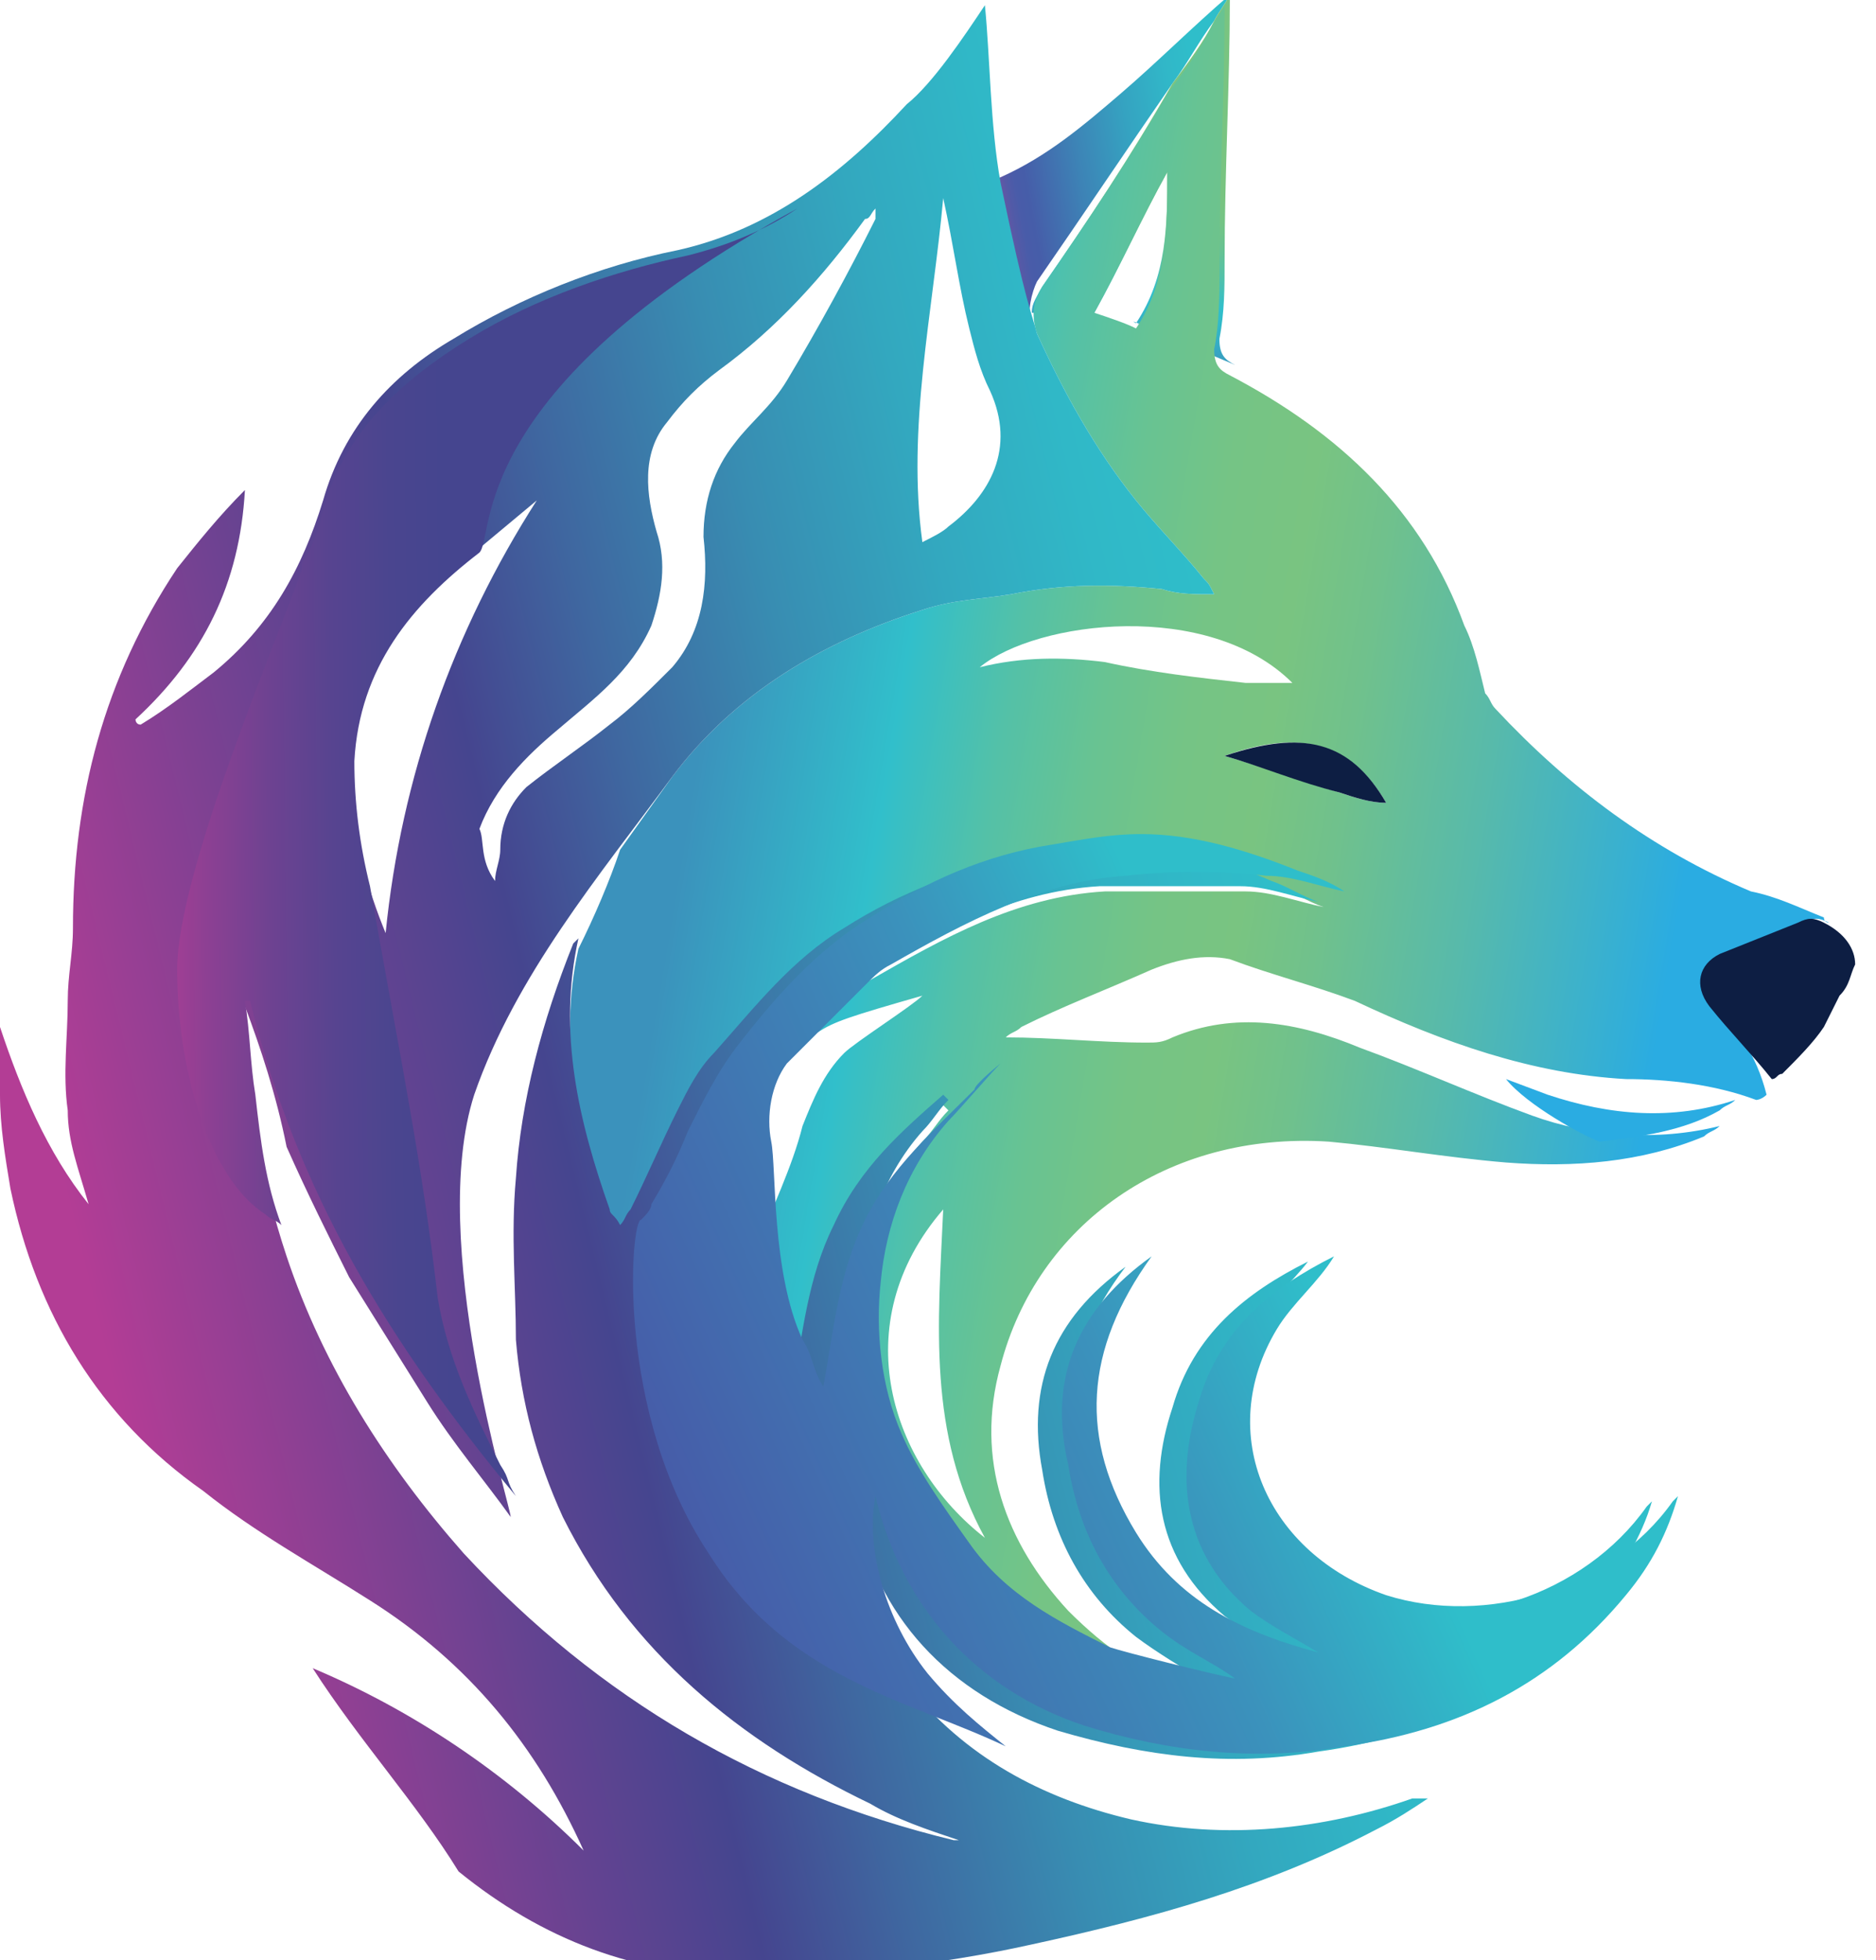 <?xml version="1.0" encoding="utf-8"?>
<!-- Generator: Adobe Illustrator 27.0.0, SVG Export Plug-In . SVG Version: 6.00 Build 0)  -->
<svg version="1.1" id="Layer_1" xmlns="http://www.w3.org/2000/svg" xmlns:xlink="http://www.w3.org/1999/xlink" x="0px" y="0px"
	 viewBox="0 0 36 37.6" style="enable-background:new 0 0 36 37.6;" xml:space="preserve">
<style type="text/css">
	.st0{fill:url(#SVGID_1_);}
	.st1{fill:url(#SVGID_00000133525106166932779860000012673739757115626116_);}
	.st2{fill:url(#SVGID_00000105424061032090480140000012534711535932032679_);}
	.st3{fill:url(#SVGID_00000009566423798634785190000006048796667530102936_);}
	.st4{fill:#0D1E43;}
	.st5{fill:url(#SVGID_00000071538174978421125580000018034563114912653982_);}
	.st6{fill:url(#SVGID_00000008107709145606763560000013874392724451605691_);}
	.st7{fill:url(#SVGID_00000142161527382515675870000010993046843091570826_);}
</style>
<g>
	<linearGradient id="SVGID_1_" gradientUnits="userSpaceOnUse" x1="18.579" y1="3.715" x2="23.261" y2="2.851">
		<stop  offset="2.695429e-02" style="stop-color:#E23C95"/>
		<stop  offset="4.751347e-02" style="stop-color:#BF4399"/>
		<stop  offset="7.386249e-02" style="stop-color:#9A4B9E"/>
		<stop  offset="0.102" style="stop-color:#7C52A2"/>
		<stop  offset="0.13" style="stop-color:#6457A5"/>
		<stop  offset="0.161" style="stop-color:#535AA7"/>
		<stop  offset="0.194" style="stop-color:#495CA9"/>
		<stop  offset="0.236" style="stop-color:#465DA9"/>
		<stop  offset="0.457" style="stop-color:#3D83B6"/>
		<stop  offset="0.682" style="stop-color:#35A3C1"/>
		<stop  offset="0.871" style="stop-color:#31B7C8"/>
		<stop  offset="1" style="stop-color:#2FBECA"/>
	</linearGradient>
	<path class="st0" d="M18.2,3.8c0.1,0.4,0.1,0.7,0.2,1.1L19.2,6l0.6,0.2c-0.1-0.2,0-0.6,0.1-0.8c0.9-1.3,1.7-2.5,2.6-3.8
		c0.3-0.4,0.5-0.8,0.8-1.2c0.1-0.2,0.2-0.3,0.3-0.5c-0.7,0.6-1.4,1.3-2.1,1.9c-0.7,0.6-1.4,1.2-2.3,1.6"/>
	
		<linearGradient id="SVGID_00000129889256189878686350000014483036846500460194_" gradientUnits="userSpaceOnUse" x1="21.679" y1="6.742" x2="22.674" y2="2.358">
		<stop  offset="0" style="stop-color:#3B92BC"/>
		<stop  offset="9.894761e-02" style="stop-color:#36AAC4"/>
		<stop  offset="0.194" style="stop-color:#32BAC9"/>
		<stop  offset="0.269" style="stop-color:#31BFCB"/>
		<stop  offset="0.289" style="stop-color:#37BFC5"/>
		<stop  offset="0.403" style="stop-color:#54C1A7"/>
		<stop  offset="0.515" style="stop-color:#68C392"/>
		<stop  offset="0.624" style="stop-color:#75C485"/>
		<stop  offset="0.727" style="stop-color:#79C481"/>
	</linearGradient>
	<path style="fill:url(#SVGID_00000129889256189878686350000014483036846500460194_);" d="M19.8,6H21c0.5-0.9,0.9-1.8,1.4-2.7
		c0,1,0,2-0.6,2.9c-0.2-0.1,0.3,0.1,0,0l1.9,0.8c-0.2-0.1-0.3-0.2-0.3-0.5c0.1-0.5,0.1-1,0.1-1.5c0-1.7,0.1-3.4,0.1-5c0,0,0,0,0-0.1
		c-0.1,0.2-0.2,0.3-0.3,0.5c-0.2,0.4-0.5,0.8-0.8,1.2C21.7,3,20.9,4.2,20,5.5C19.9,5.7,19.8,5.8,19.8,6z"/>
	<g>
		
			<linearGradient id="SVGID_00000133517289486934888730000003110377728818170555_" gradientUnits="userSpaceOnUse" x1="11.458" y1="14.048" x2="35.038" y2="18.017">
			<stop  offset="8.265129e-02" style="stop-color:#3B92BC"/>
			<stop  offset="0.235" style="stop-color:#31BFCB"/>
			<stop  offset="0.248" style="stop-color:#37BFC5"/>
			<stop  offset="0.322" style="stop-color:#54C1A7"/>
			<stop  offset="0.396" style="stop-color:#68C392"/>
			<stop  offset="0.467" style="stop-color:#75C485"/>
			<stop  offset="0.533" style="stop-color:#79C481"/>
			<stop  offset="0.597" style="stop-color:#70C18C"/>
			<stop  offset="0.709" style="stop-color:#58BAAA"/>
			<stop  offset="0.855" style="stop-color:#31AED9"/>
			<stop  offset="0.88" style="stop-color:#2AACE2"/>
		</linearGradient>
		<path style="fill:url(#SVGID_00000133517289486934888730000003110377728818170555_);" d="M32.9,19.3c-0.3-0.3-0.2-0.8,0.2-1
			c0.5-0.2,1-0.4,1.5-0.6c0.2-0.1,0.3-0.1,0.5,0c0,0-0.1,0-0.1-0.1c-0.5-0.2-0.9-0.4-1.4-0.5c-1.9-0.8-3.5-2-4.9-3.5
			c-0.1-0.1-0.1-0.2-0.2-0.3c-0.1-0.4-0.2-0.9-0.4-1.3c-0.8-2.2-2.4-3.7-4.5-4.8c-0.2-0.1-0.3-0.2-0.3-0.5c0.1-0.5,0.1-1,0.1-1.5
			c0-1.7,0.1-3.4,0.1-5c0,0,0,0,0-0.1c-0.1,0.2-0.2,0.3-0.3,0.5c-0.2,0.4-0.5,0.8-0.8,1.2C21.7,3,20.9,4.2,20,5.5
			c-0.2,0.3-0.2,0.6-0.1,0.9c0.5,1.1,1.1,2.2,1.9,3.2c0.4,0.5,0.9,1,1.3,1.5c0.1,0.1,0.1,0.1,0.2,0.3c-0.4,0-0.7,0-1-0.1
			c-1-0.1-1.9-0.1-2.9,0.1c-0.6,0.1-1.1,0.1-1.7,0.3c-1.9,0.6-3.6,1.6-4.8,3.2l-1,1.4c-0.2,0.6-0.5,1.3-0.8,1.9c0,0,0,0,0,0
			c-0.4,1.8,0,3.5,0.6,5.2c0,0.1,0.1,0.1,0.2,0.3c0.1-0.1,0.1-0.2,0.2-0.3c0.2-0.5,0.4-0.9,0.7-1.4c0.3-0.6,0.6-1.2,1-1.7
			c0.8-0.9,1.5-1.8,2.5-2.4c1.1-0.7,2.2-1.1,3.5-1.4c0.6-0.1,1.1-0.2,1.7-0.2c1.1,0,2.1,0.3,3,0.7c0.3,0.1,0.6,0.3,0.9,0.4
			c-0.5-0.1-1-0.3-1.5-0.3c-0.9,0-1.8,0-2.7,0c-1.7,0.1-3.1,0.9-4.5,1.7c-0.2,0.1-0.3,0.3-0.5,0.4c-0.2,0.2-0.4,0.4-0.6,0.6
			c0,0,0,0,0.1,0c0.3-0.2,0.6-0.3,2-0.7c-0.2,0.2-1.3,0.9-1.5,1.1c-0.4,0.4-0.6,0.9-0.8,1.4c-0.2,0.8-0.6,1.6-0.9,2.4
			c0-0.4,0-0.7-0.1-1.1c0,0.3,0,0.7-0.2,1c-0.1,0.1,0,0.2,0,0.4c0.2,0.6,0.3,1.2,0.5,1.7c0.1,0.3,0.3,0.6,0.5,0.9
			c0.2-1.1,0.3-2.2,0.8-3.2c0.5-1.1,1.3-1.8,2.1-2.5c0,0,0,0,0.1,0.1c-0.2,0.2-0.3,0.4-0.5,0.6c-0.8,0.9-1.1,2-1.3,3.1
			c-0.1,1-0.1,2,0.4,2.9c0.4,0.8,0.9,1.4,1.3,2.1c0.7,1,1.6,1.5,2.7,1.9c0.2,0.1,1.7,0.5,2.4,0.6c-0.1,0-0.1-0.1-0.2-0.1
			c-1-0.2-1.8-0.8-2.5-1.5c-1.2-1.3-1.8-2.9-1.3-4.7c0.7-2.7,3.2-4.5,6.3-4.3c1.1,0.1,2.2,0.3,3.4,0.4c1.3,0.1,2.6,0,3.8-0.5
			c0.1-0.1,0.2-0.1,0.3-0.2c-1.2,0.3-2.5,0.2-3.6-0.2c-1.1-0.4-2.2-0.9-3.3-1.3c-1.2-0.5-2.4-0.7-3.6-0.2c-0.2,0.1-0.3,0.1-0.5,0.1
			c-0.9,0-1.8-0.1-2.7-0.1c0.1-0.1,0.2-0.1,0.3-0.2c0.8-0.4,1.6-0.7,2.5-1.1c0.5-0.2,1-0.3,1.5-0.2c0.8,0.3,1.6,0.5,2.4,0.8
			c1.7,0.8,3.4,1.4,5.2,1.5c0.8,0,1.7,0.1,2.5,0.4c0,0,0.1,0,0.2-0.1c0,0,0,0,0,0C33.7,20.2,33.3,19.7,32.9,19.3z M21.8,6.3
			C21.6,6.2,21.3,6.1,21,6c0.5-0.9,0.9-1.8,1.4-2.7C22.4,4.4,22.4,5.4,21.8,6.3z M18.1,23.2c-0.1,2.2-0.3,4.3,0.8,6.3
			C17.1,28.1,16.2,25.4,18.1,23.2z M21.2,12.7c-0.8-0.1-1.6-0.1-2.4,0.1c1.1-0.9,4.4-1.3,6,0.3c-0.3,0-0.6,0-0.9,0
			C23,13,22.1,12.9,21.2,12.7z M25.7,15.2c-0.7-0.2-1.5-0.5-2.2-0.7c1.4-0.5,2.4-0.3,3.1,0.9C26.3,15.4,26,15.3,25.7,15.2z"/>
		
			<linearGradient id="SVGID_00000168092440333302362460000014023458117843294599_" gradientUnits="userSpaceOnUse" x1="28.912" y1="21.315" x2="33.357" y2="21.315">
			<stop  offset="0" style="stop-color:#2AACE2"/>
			<stop  offset="1" style="stop-color:#2AACE2"/>
		</linearGradient>
		<path style="fill:url(#SVGID_00000168092440333302362460000014023458117843294599_);" d="M29.7,21c0,0-0.8-0.3-0.8-0.3
			c0.4,0.5,1.5,1.1,1.8,1.2l0,0c0.8-0.1,1.6-0.2,2.3-0.6c0.1-0.1,0.2-0.1,0.3-0.2C32.1,21.5,30.9,21.4,29.7,21z"/>
	</g>
	<path class="st4" d="M35.6,18.5c0-0.3-0.2-0.6-0.6-0.8c-0.2-0.1-0.3-0.1-0.5,0c-0.5,0.2-1,0.4-1.5,0.6c-0.4,0.2-0.5,0.6-0.2,1
		c0.4,0.5,0.8,0.9,1.2,1.4c0.1,0,0.1-0.1,0.2-0.1c0.3-0.3,0.6-0.6,0.8-0.9c0.1-0.2,0.2-0.4,0.3-0.6C35.5,18.9,35.5,18.7,35.6,18.5
		C35.6,18.5,35.6,18.5,35.6,18.5z"/>
	<g id="StzK5i.tif_00000059290099738571346630000015000885346899908774_">
		<g>
			
				<linearGradient id="SVGID_00000134217538150543680860000010563775727392591758_" gradientUnits="userSpaceOnUse" x1="0.314" y1="23.29" x2="36.897" y2="14.366">
				<stop  offset="2.695429e-02" style="stop-color:#B33D95"/>
				<stop  offset="3.146961e-02" style="stop-color:#B13D95"/>
				<stop  offset="0.202" style="stop-color:#644391"/>
				<stop  offset="0.28" style="stop-color:#45458F"/>
				<stop  offset="0.354" style="stop-color:#3F67A0"/>
				<stop  offset="0.448" style="stop-color:#388DB2"/>
				<stop  offset="0.536" style="stop-color:#33A8BF"/>
				<stop  offset="0.613" style="stop-color:#30B8C7"/>
				<stop  offset="0.672" style="stop-color:#2FBECA"/>
			</linearGradient>
			<path style="fill:url(#SVGID_00000134217538150543680860000010563775727392591758_);" d="M18.9,0.1c0.1,1,0.1,2.3,0.3,3.4
				c0.5,2.4,0.6,2.5,0.7,2.9c0.5,1.1,1.1,2.2,1.9,3.2c0.4,0.5,0.9,1,1.3,1.5c0.1,0.1,0.1,0.1,0.2,0.3c-0.4,0-0.7,0-1-0.1
				c-1-0.1-1.9-0.1-2.9,0.1c-0.6,0.1-1.1,0.1-1.7,0.3c-1.9,0.6-3.6,1.6-4.8,3.2c-1.4,1.9-3,3.8-3.8,6.1c-0.9,2.8,0.7,7.9,0.7,8.1
				c-0.5-0.7-1.1-1.4-1.6-2.2c-0.5-0.8-1-1.6-1.5-2.4c-0.4-0.8-0.8-1.6-1.2-2.5C5.3,21,5,20.1,4.7,19.3c0,1.6,0.3,3.3,0.8,4.8
				c0.7,2.1,1.9,4,3.4,5.7c2.6,2.8,5.7,4.6,9.4,5.5c0,0,0.1,0,0.1,0c-0.6-0.2-1.2-0.4-1.7-0.7c-2.5-1.2-4.6-2.9-5.9-5.5
				c-0.5-1.1-0.8-2.2-0.9-3.4c0-1-0.1-2,0-3.1c0.1-1.5,0.5-3,1.1-4.5c0,0,0,0,0.1-0.1c-0.4,1.8,0,3.5,0.6,5.2c0,0.1,0.1,0.1,0.2,0.3
				c0.1-0.1,0.1-0.2,0.2-0.3c0.3-0.6,0.6-1.3,0.9-1.9c0.2-0.4,0.4-0.8,0.7-1.1c0.8-0.9,1.5-1.8,2.5-2.4c1.1-0.7,2.2-1.1,3.5-1.4
				c0.6-0.1,1.1-0.2,1.7-0.2c1.1,0,2.1,0.3,3,0.7c0.3,0.1,0.6,0.3,0.9,0.4c-0.5-0.1-1-0.3-1.5-0.3c-0.9,0-1.8,0-2.7,0
				c-1.7,0.1-3.1,0.9-4.5,1.7c-0.2,0.1-0.3,0.3-0.5,0.4c-0.5,0.5-1,0.9-1.5,1.5c-0.4,0.4-0.4,1-0.3,1.5c0.1,0.5,0.2,1.1-0.1,1.6
				c-0.1,0.1,0,0.2,0,0.4c0.2,0.6,0.3,1.2,0.5,1.7c0.1,0.3,0.3,0.6,0.5,0.9c0.2-1.1,0.3-2.2,0.8-3.2c0.5-1.1,1.3-1.8,2.1-2.5
				c0,0,0,0,0.1,0.1c-0.2,0.2-0.3,0.4-0.5,0.6c-0.8,0.9-1.1,2-1.3,3.1c-0.1,1-0.1,2,0.4,2.9c0.4,0.8,0.9,1.4,1.3,2.1
				c0.7,1,1.6,1.5,2.7,1.9c0.2,0.1,1.9,0.5,2.4,0.6c-0.5-0.3-1-0.6-1.4-0.9c-1-0.8-1.6-1.9-1.8-3.2c-0.3-1.6,0.2-2.9,1.6-3.9
				c-1.3,1.7-1.4,3.5-0.3,5.2c0.8,1.3,2,1.9,3.5,2.3c-0.5-0.3-0.9-0.5-1.3-0.8c-1.3-1.1-1.5-2.5-1-4c0.4-1.4,1.4-2.2,2.6-2.8
				c-0.3,0.4-0.8,0.8-1.1,1.4c-1.1,2-0.2,4.3,2.1,5.1c1.9,0.7,4.3-0.1,5.5-1.8c0,0,0.1-0.1,0.1-0.1c-0.2,0.7-0.6,1.3-1,1.9
				c-1.4,1.7-3.2,2.6-5.4,2.9c-1.7,0.3-3.3,0.1-5-0.4c-2.1-0.7-3.5-2.2-3.9-4.3c-0.2,1,0.2,2.4,1,3.4c1.1,1.4,2.6,2.2,4.3,2.6
				c1.8,0.4,3.7,0.2,5.4-0.4c0.1,0,0.2,0,0.3,0c-0.3,0.2-0.6,0.4-1,0.6c-2.1,1.1-4.3,1.7-6.6,2.2c-1.8,0.4-3.7,0.6-5.5,0.6
				c-2.1,0-3.9-0.7-5.5-2C8,34.6,6.9,33.4,6,32c1.9,0.8,3.7,2,5.2,3.5c-0.9-2-2.2-3.6-4.1-4.8c-1.1-0.7-2.2-1.3-3.2-2.1
				c-2-1.4-3.2-3.4-3.7-5.8c-0.1-0.6-0.2-1.2-0.2-1.8c0-0.4,0-0.9,0-1.3c0.4,1.2,0.9,2.4,1.7,3.4c-0.2-0.7-0.4-1.2-0.4-1.8
				c-0.1-0.7,0-1.4,0-2.1c0-0.5,0.1-0.9,0.1-1.4c0-2.5,0.6-4.8,2-6.9c0.4-0.5,0.8-1,1.3-1.5c-0.1,1.8-0.8,3.2-2.1,4.4
				c0,0,0,0.1,0.1,0.1c0.5-0.3,1-0.7,1.4-1c1.1-0.9,1.7-2,2.1-3.3c0.4-1.4,1.3-2.4,2.5-3.1c1.3-0.8,2.8-1.4,4.3-1.7
				c1.8-0.4,3.2-1.5,4.4-2.8C17.9,1.6,18.5,0.7,18.9,0.1z M9.5,16.9c0-0.2,0.1-0.4,0.1-0.6c0-0.5,0.2-0.9,0.5-1.2
				c0.5-0.4,1.1-0.8,1.6-1.2c0.4-0.3,0.8-0.7,1.2-1.1c0.6-0.7,0.7-1.6,0.6-2.5c0-0.7,0.2-1.3,0.6-1.8c0.3-0.4,0.7-0.7,1-1.2
				c0.6-1,1.2-2.1,1.7-3.1c0,0,0-0.1,0-0.2c-0.1,0.1-0.1,0.2-0.2,0.2c-0.8,1.1-1.7,2.1-2.8,2.9c-0.4,0.3-0.7,0.6-1,1
				c-0.5,0.6-0.4,1.4-0.2,2.1c0.2,0.6,0.1,1.2-0.1,1.8c-0.4,0.9-1.1,1.4-1.8,2c-0.6,0.5-1.2,1.1-1.5,1.9C9.3,16.1,9.2,16.5,9.5,16.9
				z M7.4,17.9c0.3-3,1.3-5.8,2.9-8.3c-0.6,0.5-1.2,1-1.8,1.5c-0.5,0.5-1,1-1.3,1.7C6.5,14.5,6.7,16.2,7.4,17.9z M17.7,10.4
				c0.2-0.1,0.4-0.2,0.5-0.3c0.8-0.6,1.3-1.5,0.8-2.6c-0.2-0.4-0.3-0.8-0.4-1.2c-0.2-0.8-0.3-1.6-0.5-2.5C17.9,6,17.4,8.2,17.7,10.4
				z"/>
		</g>
	</g>
	
		<linearGradient id="SVGID_00000170991318077172064490000008675722952491610541_" gradientUnits="userSpaceOnUse" x1="6.315" y1="32.311" x2="24.877" y2="24.003">
		<stop  offset="0.376" style="stop-color:#465DA9"/>
		<stop  offset="0.673" style="stop-color:#3E82B6"/>
		<stop  offset="0.788" style="stop-color:#3B92BC"/>
		<stop  offset="1" style="stop-color:#2FBECA"/>
	</linearGradient>
	<path style="fill:url(#SVGID_00000170991318077172064490000008675722952491610541_);" d="M13.6,29.8c1.5,2.4,3.8,2.8,5.7,3.7l0,0
		c-0.5-0.4-1-0.8-1.5-1.4c-0.8-1-1.2-2.4-1-3.4c0.5,2.1,1.9,3.7,4,4.4c1.6,0.5,3.3,0.7,5,0.4c2.2-0.3,4-1.2,5.4-2.9
		c0.5-0.6,0.8-1.2,1-1.9c0,0-0.1,0.1-0.1,0.1c-1.2,1.7-3.6,2.4-5.5,1.8c-2.3-0.8-3.3-3.1-2.1-5.1c0.3-0.5,0.8-0.9,1.1-1.4
		c-1.2,0.6-2.2,1.4-2.6,2.8c-0.5,1.6-0.2,3,1,4c0.4,0.3,0.8,0.5,1.3,0.8c-1.5-0.4-2.7-1-3.5-2.3c-1.1-1.8-1-3.5,0.3-5.3
		c-1.4,1-2,2.3-1.6,4c0.2,1.3,0.8,2.4,1.8,3.2c0.5,0.4,1,0.6,1.4,0.9c-0.5-0.1-2.1-0.5-2.4-0.6c-1-0.5-2-1-2.7-2
		c-0.5-0.7-1-1.4-1.3-2.1c-0.4-0.9-0.5-2-0.4-2.9c0.1-1.1,0.5-2.2,1.3-3.1c0.2-0.2,0.8-0.9,1-1.1c0,0-0.5,0.4-0.5,0.5l0,0
		c-0.8,0.8-1.6,1.5-2.1,2.5c-0.5,1-0.6,2.1-0.8,3.2c-0.2-0.3-0.2-0.6-0.4-0.9c-0.6-1.3-0.5-3.3-0.6-3.8c-0.1-0.5,0-1.1,0.3-1.5
		c0.5-0.5,1-1,1.5-1.5c0.2-0.2,0.3-0.3,0.5-0.4c1.4-0.8,2.9-1.6,4.5-1.7c0.9-0.1,1.8-0.1,2.7,0c0.5,0,1,0.2,1.5,0.3
		c-0.3-0.2-0.6-0.3-0.9-0.4c-1-0.4-2-0.7-3-0.7c-0.6,0-1.1,0.1-1.7,0.2c-1.3,0.2-2.4,0.7-3.5,1.4c-1,0.6-1.8,1.5-2.5,2.4
		c-0.4,0.5-0.7,1.1-1,1.7c-0.2,0.5-0.4,0.9-0.7,1.4c0,0.1-0.1,0.2-0.2,0.3C12.1,23.4,11.8,27.1,13.6,29.8z"/>
	
		<linearGradient id="SVGID_00000003813099203476649450000013706084589479050386_" gradientUnits="userSpaceOnUse" x1="2.38" y1="16.476" x2="14.282" y2="16.327">
		<stop  offset="2.695429e-02" style="stop-color:#B33D95"/>
		<stop  offset="0.128" style="stop-color:#8E4093"/>
		<stop  offset="0.234" style="stop-color:#6E4291"/>
		<stop  offset="0.338" style="stop-color:#574490"/>
		<stop  offset="0.435" style="stop-color:#4A458F"/>
		<stop  offset="0.521" style="stop-color:#45458F"/>
	</linearGradient>
	<path style="fill:url(#SVGID_00000003813099203476649450000013706084589479050386_);" d="M7.1,17C7.1,17,7.1,17,7.1,17
		c-0.2-0.8-0.3-1.6-0.3-2.4c0.1-1.8,1.1-3,2.4-4c0.3-0.3-0.3-3.1,6.1-6.6c0,0,0,0,0,0c-0.6,0.4-1.3,0.7-2.1,0.9
		C11.8,5.2,10.3,5.7,9,6.5C7.7,7.3,6.6,8.3,6.2,9.8c-0.1,0.4-0.2,0.7-0.4,1c0,0.1,0,0.1,0,0.1c-0.4,1.2-2.4,5.8-2.4,7.7
		c0,1.9,0.6,4,1.7,4.7c0.1,0.1,0.2,0.1,0.3,0.2c-0.3-0.8-0.4-1.6-0.5-2.5c-0.1-0.6-0.1-1.2-0.2-1.8c0,0,0.1,0,0.1,0
		c0.9,3.7,2.7,6.6,5.1,9.5c-0.2-0.3-0.1-0.3-0.3-0.6c-0.5-1-1-2-1.2-3.2C8.1,22.3,7.7,20.4,7.1,17z"/>
	<path class="st4" d="M26.6,15.4c-0.7-1.2-1.6-1.4-3.1-0.9c0.7,0.2,1.4,0.5,2.2,0.7C26,15.3,26.3,15.4,26.6,15.4z"/>
</g>
</svg>
